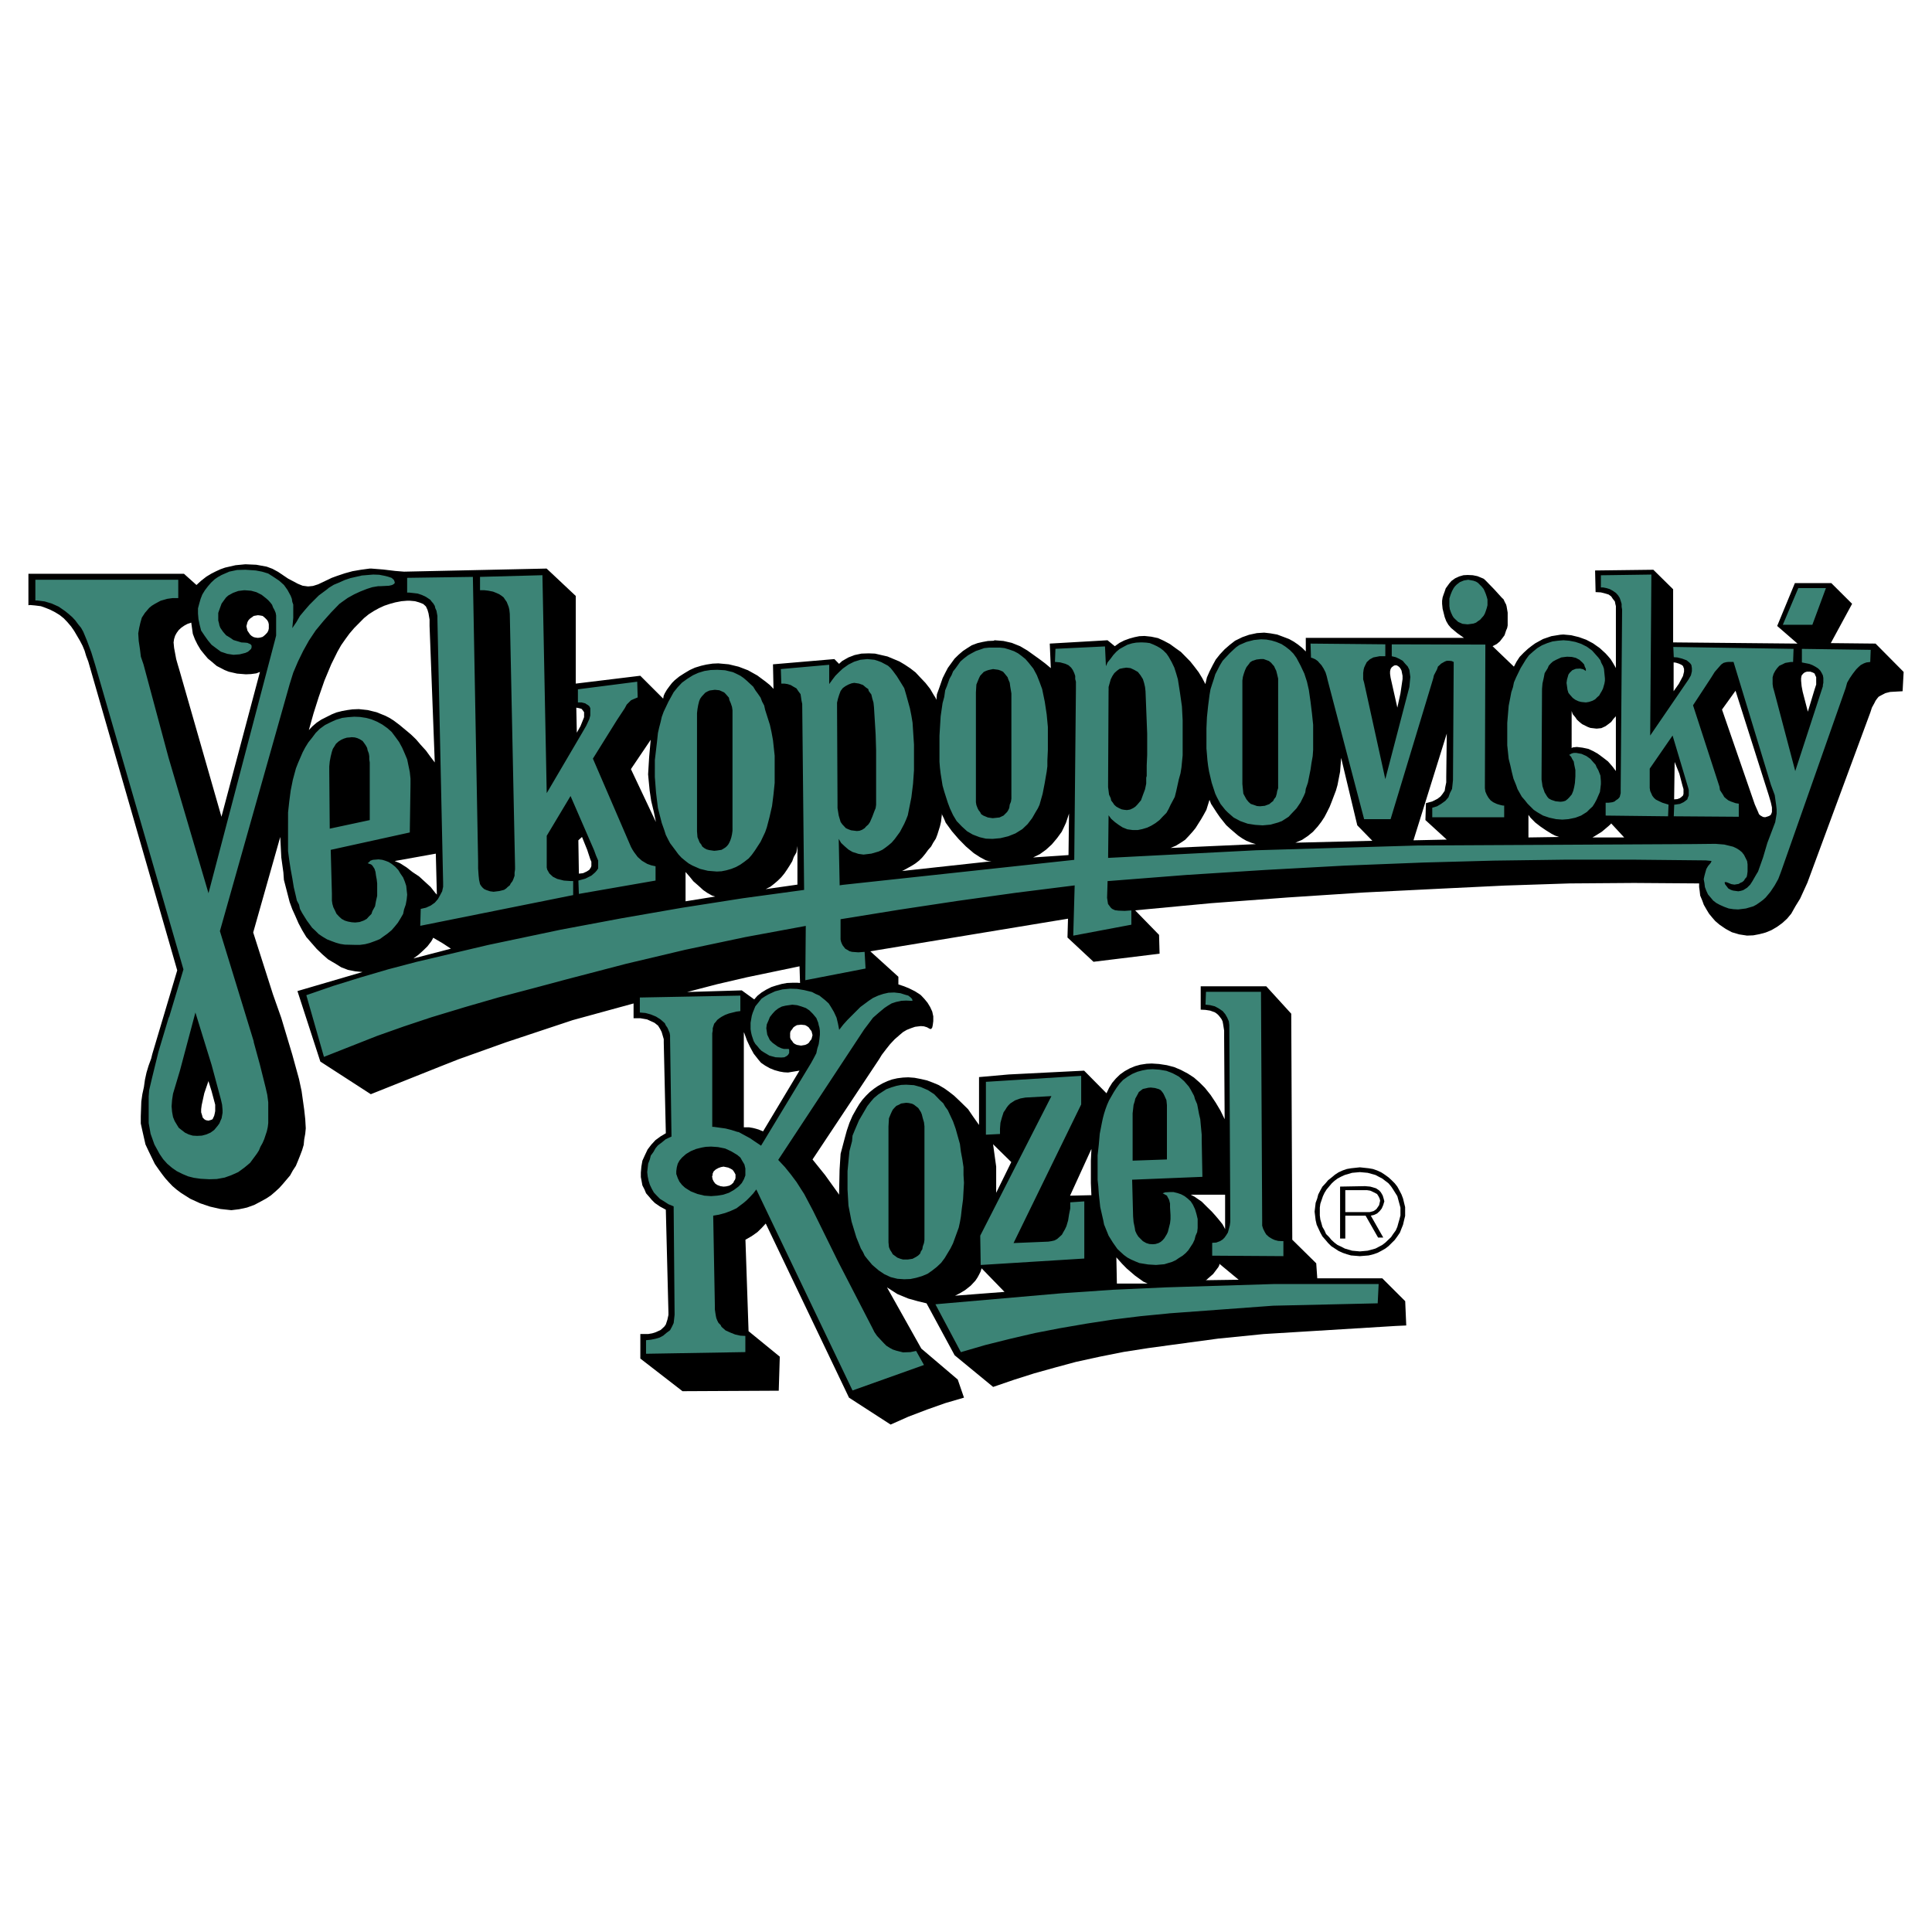 <?xml version="1.0" encoding="utf-8"?>
<!-- Generator: Adobe Illustrator 13.0.0, SVG Export Plug-In . SVG Version: 6.00 Build 14948)  -->
<!DOCTYPE svg PUBLIC "-//W3C//DTD SVG 1.0//EN" "http://www.w3.org/TR/2001/REC-SVG-20010904/DTD/svg10.dtd">
<svg version="1.0" id="Layer_1" xmlns="http://www.w3.org/2000/svg" xmlns:xlink="http://www.w3.org/1999/xlink" x="0px" y="0px"
	 width="192.756px" height="192.756px" viewBox="0 0 192.756 192.756" enable-background="new 0 0 192.756 192.756"
	 xml:space="preserve">
<g>
	<polygon fill-rule="evenodd" clip-rule="evenodd" fill="#FFFFFF" points="0,0 192.756,0 192.756,192.756 0,192.756 0,0 	"/>
	<path fill-rule="evenodd" clip-rule="evenodd" d="M99.232,63.878l0.883,0.071l0.83,0.19l0.832,0.333l0.727,0.428l1.193,0.855
		l0.572,0.428l0.57,0.475l-0.104-2.447l5.762-0.333l0.727,0.594l0.467-0.333l0.467-0.238l0.52-0.19l0.52-0.143l0.467-0.095
		l0.52-0.023l0.674,0.071l0.676,0.143l0.57,0.261l0.623,0.333l0.52,0.38l0.57,0.404l0.469,0.476l0.467,0.475l0.414,0.522
		l0.416,0.547l0.363,0.594l0.312,0.594l0.154-0.665l0.26-0.594l0.312-0.618l0.311-0.57l0.416-0.522l0.467-0.499l0.52-0.452
		l0.52-0.404l0.727-0.356l0.674-0.238l0.779-0.167l0.727-0.047l0.623,0.071l0.674,0.119l0.572,0.214l0.623,0.237l0.467,0.262
		l0.416,0.285l0.414,0.333l0.363,0.356V63.64h15.781l-0.674-0.476l-0.623-0.522l-0.26-0.309l-0.209-0.356l-0.154-0.404l-0.209-0.832
		l-0.051-0.499v-0.309l0.051-0.333l0.104-0.309l0.105-0.285l0.104-0.309l0.363-0.5l0.207-0.237l0.363-0.261l0.416-0.19l0.414-0.119
		l0.416-0.024l0.52,0.024l0.467,0.095l0.52,0.214l0.104,0.047l0.207,0.19l0.832,0.855l0.777,0.855l0.156,0.143l0.156,0.333
		l0.104,0.19l0.051,0.19l0.105,0.618v1.283l-0.053,0.262l-0.104,0.237l-0.156,0.476l-0.156,0.213l-0.311,0.404l-0.312,0.261
		l-0.414,0.214l2.129,2.043l0.26-0.499l0.311-0.476l0.416-0.428l0.414-0.38l0.363-0.285l0.363-0.262l0.779-0.428l0.83-0.285
		l0.883-0.143l0.311-0.023l0.779,0.071l0.779,0.19l0.727,0.261l0.674,0.356l0.676,0.476l0.57,0.522l0.26,0.285l0.26,0.309
		l0.209,0.333l0.207,0.356l0.104,0.19v-5.655v-0.261V60.48l-0.053-0.214l-0.051-0.261l-0.207-0.261l-0.156-0.238l-0.26-0.19
		l-0.312-0.095l-0.467-0.119l-0.467-0.024h-0.053l-0.051-2.162l5.812-0.071l1.975,1.948v5.299l12.406,0.119l-2.025-1.758
		l1.766-4.277h3.633l2.076,2.067l-2.127,3.921l4.465,0.047l2.803,2.828l-0.104,1.925l-1.246,0.071l-0.469,0.119l-0.414,0.214
		l-0.26,0.143l-0.156,0.189l-0.154,0.214l-0.105,0.213l-0.26,0.476l-0.154,0.475l-6.281,16.99l-0.727,1.592l-0.469,0.76
		l-0.414,0.737l-0.416,0.499l-0.467,0.428l-0.52,0.38l-0.57,0.333l-0.57,0.237l-0.623,0.167l-0.623,0.119l-0.623,0.024l-0.779-0.119
		l-0.727-0.214l-0.623-0.333l-0.311-0.214l-0.312-0.214l-0.416-0.356l-0.311-0.356l-0.312-0.38l-0.258-0.428l-0.26-0.452
		l-0.156-0.428l-0.207-0.499l-0.053-0.475l-0.053-0.38v-0.356l-6.488-0.047l-6.436,0.047l-6.49,0.214l-6.385,0.309l-7.631,0.38
		l-7.631,0.499l-7.631,0.57l-7.578,0.713l2.387,2.448l0.053,1.877l-6.594,0.808l-2.596-2.424l0.053-1.877l-19.726,3.255l2.803,2.542
		v0.761l0.571,0.189l0.519,0.214l0.571,0.285l0.52,0.333l0.104,0.095l0.312,0.333l0.312,0.38l0.26,0.428l0.208,0.452l0.052,0.237
		l0.052,0.237v0.476l-0.052,0.403l-0.052,0.238l-0.104,0.143h-0.104l-0.104-0.048l-0.208-0.118l-0.312-0.096l-0.312-0.023
		l-0.571,0.071l-0.415,0.143l-0.415,0.166l-0.364,0.214l-0.311,0.262l-0.52,0.451l-0.467,0.499l-0.416,0.523l-0.415,0.546
		l-0.26,0.428l-6.645,10.004l1.246,1.545l1.297,1.806l0.104,0.166l0.052-2.495l0.051-0.808l0.052-0.784l0.415-1.568l0.208-0.76
		l0.259-0.761l0.312-0.713l0.416-0.736l0.259-0.428l0.312-0.428l0.363-0.404l0.363-0.356l0.416-0.333l0.415-0.285l0.467-0.261
		l0.467-0.214l0.467-0.167l0.519-0.118l0.571-0.071l0.52-0.024l0.623,0.048l0.623,0.119l0.623,0.143l0.571,0.214l0.571,0.237
		l0.571,0.333l0.467,0.333l0.519,0.403l0.675,0.642l0.727,0.713l0.519,0.761l0.571,0.808v-4.776l2.958-0.262l7.527-0.38l2.232,2.258
		l0.26-0.547l0.311-0.499l0.363-0.428l0.416-0.404l0.467-0.332l0.52-0.285l0.52-0.214l0.518-0.143l0.623-0.095l0.52-0.024
		l0.727,0.048l0.779,0.119l0.727,0.189l0.674,0.285l0.676,0.356l0.623,0.404l0.57,0.499l0.52,0.522l0.57,0.713l0.52,0.784
		l0.467,0.784l0.416,0.855l-0.051-8.15v-0.689l-0.105-0.665l-0.051-0.262l-0.104-0.214l-0.156-0.214l-0.156-0.189l-0.156-0.143
		l-0.207-0.143l-0.467-0.167l-0.467-0.071l-0.469-0.023v-2.329h6.541l2.492,2.733l0.104,22.55l2.389,2.353l0.104,1.497h6.488
		l2.285,2.281l0.104,2.424l-1.039,0.048l-13.186,0.808l-4.516,0.451l-4.568,0.618l-2.439,0.333l-2.439,0.38l-2.389,0.476
		l-2.387,0.522l-2.025,0.547l-2.129,0.594l-2.023,0.642l-2.076,0.713l-3.842-3.16l-2.803-5.181l-0.883-0.214l-0.934-0.261
		l-0.52-0.215l-0.571-0.237l-0.519-0.333l-0.519-0.332l3.426,6.107l3.634,3.089l0.623,1.806l-1.869,0.546l-1.817,0.643l-1.869,0.713
		l-1.765,0.784l-4.153-2.686l-8.306-17.37l-0.416,0.451l-0.415,0.404l-0.571,0.403l-0.623,0.356l0.311,9.125l3.115,2.543
		l-0.104,3.397l-9.604,0.048l-4.205-3.256v-2.447h0.779l0.415-0.071l0.364-0.119l0.467-0.214l0.363-0.332l0.155-0.214l0.156-0.476
		l0.052-0.237l0.052-0.237v-0.262l-0.26-10.241l-0.571-0.31l-0.519-0.356l-0.312-0.309l-0.259-0.309l-0.312-0.357l-0.156-0.38
		l-0.208-0.404l-0.155-0.831v-0.452l0.052-0.594l0.104-0.594l0.26-0.57l0.26-0.547l0.363-0.476l0.416-0.451l0.519-0.38l0.519-0.309
		l-0.207-9.03v-0.356l-0.104-0.356l-0.104-0.356l-0.156-0.309l-0.208-0.333l-0.363-0.285l-0.364-0.166l-0.363-0.166l-0.675-0.119
		h-0.675v-1.474l-6.074,1.664l-6.645,2.21l-4.724,1.687l-1.869,0.737l-6.904,2.756l-5.035-3.256l-2.284-7.033l6.489-1.901
		l-0.727-0.071l-0.727-0.143l-0.675-0.262l-0.571-0.356l-0.727-0.428l-0.571-0.5l-0.571-0.546l-0.519-0.594l-0.519-0.594
		l-0.415-0.689l-0.364-0.689l-0.311-0.713l-0.312-0.689l-0.26-0.713l-0.571-2.21l-0.052-0.737l-0.208-1.497l-0.052-1.022
		l-0.052-1.022l-2.699,9.529l1.973,6.178l0.831,2.354l0.727,2.424l0.364,1.211l0.674,2.448l0.26,1.212l0.26,1.854l0.104,0.95
		l0.052,0.903l-0.052,0.546l-0.104,0.57l-0.052,0.547l-0.156,0.522l-0.208,0.547l-0.208,0.522l-0.208,0.499l-0.312,0.476
		l-0.26,0.475l-0.363,0.428l-0.363,0.429l-0.363,0.403l-0.416,0.38l-0.415,0.357l-0.467,0.309l-0.519,0.285l-0.675,0.356
		l-0.727,0.261l-0.779,0.167l-0.779,0.095l-1.09-0.119l-1.038-0.237l-0.986-0.333l-0.986-0.451l-0.935-0.594l-0.415-0.31
		l-0.416-0.355l-0.363-0.381l-0.363-0.404l-0.311-0.403l-0.312-0.428l-0.416-0.595l-0.312-0.642l-0.312-0.641l-0.312-0.666
		l-0.156-0.688l-0.156-0.689l-0.156-0.713v-0.713l0.052-1.474l0.104-0.736l0.156-0.713l0.104-0.736l0.156-0.713l0.208-0.689
		l0.26-0.713l0.104-0.428l2.492-8.364l-8.876-30.82l-0.208-0.546l-0.156-0.523l-0.207-0.499l-0.26-0.499l-0.571-0.974L7.092,62.5
		l-0.364-0.428l-0.363-0.38L5.95,61.359l-0.467-0.285l-0.467-0.238l-0.467-0.19L4.081,60.48L3.51,60.408l-0.519-0.047l-0.156,0.024
		v-3.137h15.521l1.246,1.117l0.467-0.428l0.519-0.404l0.467-0.285l0.467-0.238l0.467-0.214l0.467-0.166l1.039-0.238l0.986-0.095
		l1.09,0.048l1.038,0.19l0.571,0.214l0.571,0.309l0.986,0.666l0.986,0.522l0.467,0.19l0.519,0.071h0.052l0.467-0.047l0.519-0.166
		l1.35-0.642l0.519-0.19l0.779-0.262l0.779-0.213l0.831-0.143l0.882-0.119h0.156l1.194,0.095l1.194,0.143l0.882,0.071l14.224-0.309
		l2.907,2.733v8.745l6.437-0.784l2.284,2.281l0.052-0.285l0.104-0.237l0.208-0.356l0.26-0.356l0.26-0.333l0.259-0.261l0.467-0.38
		l0.52-0.333l0.519-0.309l0.519-0.238l0.623-0.19l0.519-0.119l0.623-0.095l0.571-0.024l1.039,0.095l0.986,0.237l0.935,0.357
		l0.467,0.261l0.467,0.261l0.831,0.618l0.415,0.333l0.363,0.38l-0.052-2.447l6.125-0.523l0.467,0.475l0.312-0.285l0.623-0.356
		l0.623-0.238l0.675-0.143l0.727-0.024l0.623,0.024l0.623,0.143l0.623,0.143l0.571,0.238l0.623,0.261l0.52,0.309l0.571,0.38
		l0.519,0.404l0.467,0.5l0.519,0.546l0.467,0.594l0.363,0.618l0.156,0.237l0.104,0.238l0.052-0.547l0.208-0.57l0.363-1.046
		l0.26-0.522l0.26-0.499l0.674-0.927l0.416-0.404l0.415-0.356l0.467-0.309l0.416-0.261l0.571-0.214l0.519-0.119l0.52-0.095
		l0.57-0.024L99.232,63.878L99.232,63.878z M179.852,69.01l0.518,1.996l0.676-2.233l0.156-0.476v-0.736l-0.105-0.214l-0.051-0.143
		l-0.156-0.095l-0.26-0.095h-0.156h-0.207l-0.207,0.071l-0.156,0.119l-0.156,0.19l-0.051,0.261v0.262l0.051,0.546L179.852,69.01
		L179.852,69.01z M175.074,80.25l0.363,0.832l0.053,0.143l0.156,0.143l0.26,0.143l0.207,0.024l0.311-0.095l0.156-0.072l0.104-0.095
		l0.053-0.119l0.051-0.143v-0.452l-0.104-0.476l-0.207-0.712l-3.322-10.456l-1.35,1.877L175.074,80.25L175.074,80.25z
		 M166.977,68.963l0.52-0.736l0.416-0.784l0.051-0.214l0.053-0.213v-0.285l-0.053-0.143l-0.051-0.143l-0.156-0.119l-0.26-0.119
		l-0.312-0.095l-0.207-0.024V68.963L166.977,68.963z M167.029,79.751l0.311-0.023l0.26-0.095l0.156-0.119l0.156-0.143l0.051-0.167
		v-0.475l-0.104-0.356l-0.312-1.188l-0.467-1.164L167.029,79.751L167.029,79.751z M162.045,83.553l-1.297-1.401l-0.053,0.071
		l-0.207,0.19l-0.676,0.57l-0.727,0.451l-0.207,0.119H162.045L162.045,83.553z M156.803,74.642l0.104-0.071l0.416-0.047l0.57,0.071
		l0.57,0.119l0.467,0.214l0.469,0.262l0.518,0.38l0.52,0.404l0.416,0.476l0.363,0.475v-5.465l-0.26,0.285l-0.207,0.285l-0.312,0.238
		l-0.26,0.19l-0.414,0.19l-0.469,0.048l-0.621-0.072l-0.26-0.095l-0.572-0.285l-0.26-0.214l-0.258-0.238l-0.156-0.237l-0.26-0.309
		l-0.104-0.309V74.642L156.803,74.642z M152.494,83.553l3.062-0.047l-0.416-0.142l-0.363-0.19l-0.57-0.356l-0.52-0.356l-0.52-0.404
		l-0.467-0.475l-0.207-0.285V83.553L152.494,83.553z M141.021,83.838l3.322-0.071l-2.129-1.949l0.053-1.687l0.623-0.167l0.52-0.261
		l0.311-0.238l0.207-0.261l0.209-0.309l0.051-0.333l0.104-0.499v-0.523l0.053-4.349L141.021,83.838L141.021,83.838z M139.932,67.418
		l-0.104-0.523l-0.105-0.19l-0.104-0.143l-0.154-0.119l-0.156-0.072l-0.207,0.024l-0.105,0.071l-0.154,0.119l-0.104,0.166
		l-0.053,0.238v0.237l0.053,0.38l0.674,2.994l0.311-1.426l0.209-1.426V67.418L139.932,67.418z M129.238,84.076l7.682-0.19
		l-1.504-1.544l-1.609-6.725l-0.053,0.689l-0.053,0.689l-0.258,1.331l-0.156,0.547l-0.209,0.546l-0.207,0.546l-0.207,0.523
		l-0.26,0.523l-0.26,0.499l-0.311,0.476l-0.363,0.475l-0.469,0.523l-0.52,0.427l-0.57,0.381L129.238,84.076L129.238,84.076z
		 M125.293,84.219l-0.469-0.143l-0.467-0.19l-0.414-0.237l-0.416-0.285l-0.779-0.666l-0.414-0.38l-0.623-0.784l-0.312-0.452
		l-0.57-0.879l-0.156-0.404l-0.156,0.499l-0.154,0.499l-0.26,0.476l-0.26,0.452l-0.57,0.903l-0.312,0.38l-0.363,0.404l-0.363,0.381
		l-0.467,0.309l-0.467,0.285l-0.52,0.214L125.293,84.219L125.293,84.219z M123.58,127.68l-1.922-1.592v0.119l-0.104,0.214
		l-0.52,0.688l-0.52,0.452l-0.154,0.143l-0.104,0.023L123.58,127.68L123.58,127.68z M118.803,119.196l0.363,0.19l0.729,0.499
		l0.57,0.57l0.416,0.404l0.363,0.403l0.363,0.428l0.363,0.452l0.207,0.38l0.053,0.119v-3.446H118.803L118.803,119.196z
		 M111.432,128.06h3.062l-0.414-0.189l-0.83-0.594l-0.832-0.713l-0.467-0.476l-0.467-0.522l-0.104-0.119L111.432,128.06
		L111.432,128.06z M108.889,119.244l-0.053-1.212v-2.233l0.053-1.046v-0.119l-2.129,4.658L108.889,119.244L108.889,119.244z
		 M103.074,85.549l3.531-0.238l0.051-4.135l-0.156,0.475l-0.154,0.452l-0.209,0.452l-0.207,0.428l-0.467,0.642l-0.52,0.618
		l-0.57,0.523l-0.623,0.451L103.074,85.549L103.074,85.549z M99.389,116.393v2.614l1.506-3.065l-1.816-1.782L99.389,116.393
		L99.389,116.393z M100.219,128.892l-2.284-2.353l-0.104,0.333l-0.155,0.309l-0.156,0.285l-0.208,0.31l-0.467,0.499l-0.571,0.451
		l-0.52,0.309l-0.467,0.238L100.219,128.892L100.219,128.892z M93.99,81.105l-0.104,0.879l-0.104,0.451l-0.26,0.832l-0.155,0.404
		l-0.26,0.404l-0.208,0.38l-0.312,0.356l-0.259,0.356l-0.312,0.38l-0.312,0.309l-0.363,0.285l-0.416,0.262l-0.778,0.428
		l-0.156,0.071l8.929-0.974l-0.311-0.024l-0.26-0.071l-0.572-0.309l-0.623-0.404l-0.779-0.665l-0.727-0.737l-0.675-0.784
		l-0.623-0.856l-0.156-0.38l-0.208-0.428V81.105L93.99,81.105z M79.922,104.321l0.416-0.071l0.208-0.095l0.156-0.119l0.104-0.166
		l0.156-0.19l0.104-0.404l-0.052-0.213l-0.052-0.19l-0.156-0.19l-0.104-0.166l-0.156-0.119l-0.208-0.119l-0.416-0.047l-0.415,0.047
		l-0.208,0.119l-0.156,0.119l-0.104,0.166l-0.156,0.19l-0.052,0.19v0.428l0.052,0.189l0.156,0.19l0.104,0.166l0.156,0.119
		l0.208,0.095L79.922,104.321L79.922,104.321z M74.004,98.809l1.246,0.903l0.312-0.357l0.415-0.332l0.467-0.285l0.519-0.262
		l0.52-0.166l0.519-0.143l0.52-0.095l0.571-0.024h0.467l0.26,0.024l-0.052-1.664l-5.243,1.093l-2.958,0.688l-3.011,0.784
		L74.004,98.809L74.004,98.809z M74.212,102.99v9.481h0.519l0.415,0.071l0.519,0.143l0.467,0.19l3.634-6.06l-1.142,0.19
		l-0.415-0.024l-0.416-0.071l-0.519-0.143l-0.467-0.189l-0.467-0.262l-0.415-0.285l-0.26-0.309l-0.467-0.594l-0.364-0.666
		l-0.312-0.665l-0.259-0.713L74.212,102.99L74.212,102.99z M76.393,88.709l3.167-0.451v-3.85l-0.052,0.333l-0.052,0.309
		l-0.259,0.451l-0.156,0.428l-0.26,0.428l-0.259,0.404l-0.26,0.38l-0.312,0.38l-0.363,0.356l-0.363,0.309l-0.364,0.285
		L76.393,88.709L76.393,88.709z M72.188,118.389l0.259-0.023l0.312-0.071l0.208-0.119l0.208-0.19l0.052-0.143l0.104-0.143
		l0.051-0.166v-0.356l-0.104-0.19l-0.104-0.166l-0.104-0.119l-0.208-0.118l-0.208-0.095l-0.467-0.096l-0.26,0.048l-0.26,0.095
		l-0.259,0.143l-0.208,0.19l-0.104,0.237v0.143l-0.052,0.119l0.052,0.285l0.104,0.214l0.156,0.214l0.208,0.143l0.312,0.119
		L72.188,118.389L72.188,118.389z M68.398,86.999v2.923l2.959-0.475l-0.311-0.095l-0.467-0.261l-0.416-0.285l-0.467-0.428
		l-0.519-0.452l-0.363-0.452L68.398,86.999L68.398,86.999z M64.661,77.256l0.104-1.711l0.155-1.734l-1.973,2.923l2.492,5.275
		l-0.208-1.022l-0.259-1.069l-0.156-1.045l-0.104-1.069L64.661,77.256L64.661,77.256z M57.756,87.165l0.415-0.047l0.364-0.167
		l0.259-0.167l0.156-0.237l0.051-0.143v-0.428l-0.104-0.238l-0.312-0.95l-0.259-0.642l-0.26-0.642l-0.363,0.333L57.756,87.165
		L57.756,87.165z M57.549,73.098l0.363-0.642l0.259-0.642l0.104-0.261v-0.499L58.12,70.84l-0.104-0.119l-0.26-0.071l-0.259-0.047
		L57.549,73.098L57.549,73.098z M44.986,94.65l-0.831-0.546l-0.935-0.546l-0.104,0.214l-0.104,0.167l-0.364,0.475l-0.415,0.404
		l-0.468,0.428l-0.519,0.38L44.986,94.65L44.986,94.65z M43.481,85.169l-4.101,0.736l0.52,0.214l0.675,0.428l0.571,0.451
		l0.675,0.452l1.142,1.045l0.467,0.594l0.156,0.166L43.481,85.169L43.481,85.169z M33.047,66.278l-0.675,1.616l-0.571,1.64
		l-0.52,1.64l-0.467,1.664l0.363-0.38l0.415-0.356l0.467-0.309l0.519-0.261l0.52-0.261l0.467-0.19l0.571-0.143l0.52-0.095
		l0.519-0.071l0.623-0.024l0.882,0.095l0.882,0.214l0.883,0.356l0.415,0.213l0.416,0.262l0.571,0.428l0.571,0.475l0.571,0.476
		l0.519,0.499l0.467,0.547l0.519,0.57l0.415,0.57l0.467,0.618l-0.519-13.616v-0.642l-0.104-0.618l-0.104-0.357l-0.156-0.333
		l-0.259-0.238L41.82,60.1l-0.415-0.119l-0.52-0.047h-0.259l-0.571,0.047L39.432,60.1l-0.52,0.143l-0.571,0.19l-0.519,0.238
		l-0.519,0.285l-0.519,0.333l-0.467,0.38l-0.986,0.998l-0.467,0.546l-0.416,0.57l-0.415,0.594l-0.363,0.642L33.047,66.278
		L33.047,66.278z M25.728,63.64l0.208-0.024l0.26-0.071l0.156-0.119l0.155-0.143l0.156-0.167l0.104-0.19l0.052-0.214v-0.428
		l-0.052-0.214l-0.104-0.19l-0.156-0.167l-0.155-0.143l-0.156-0.119l-0.26-0.048l-0.208-0.023l-0.416,0.071l-0.155,0.119
		l-0.208,0.143l-0.156,0.167l-0.104,0.19l-0.104,0.404l0.052,0.238l0.052,0.214l0.26,0.38l0.155,0.143l0.208,0.119l0.208,0.047
		L25.728,63.64L25.728,63.64z M17.318,64.092l0.052,0.546l0.208,1.117l0.155,0.547l0.156,0.522l4.205,14.662l3.841-14.448
		l-0.363,0.143l-0.519,0.071l-0.519,0.024l-0.883-0.071l-0.831-0.19l-0.415-0.167l-0.363-0.19l-0.416-0.213l-0.312-0.262
		l-0.104-0.095l-0.467-0.38l-0.363-0.428l-0.364-0.452l-0.312-0.522l-0.259-0.523l-0.208-0.546l-0.156-1.117l-0.363,0.119
		l-0.312,0.166l-0.312,0.214l-0.259,0.238l-0.208,0.285l-0.156,0.285l-0.104,0.333L17.318,64.092L17.318,64.092z M20.069,110.666
		v0.309l0.104,0.333l0.051,0.19l0.156,0.166l0.155,0.095l0.26,0.048l0.26-0.071l0.156-0.071l0.052-0.119l0.104-0.214l0.052-0.214
		l0.052-0.261v-0.642l-0.363-1.354l-0.312-0.998l-0.415,1.212l-0.26,1.188L20.069,110.666L20.069,110.666z"/>
	<path fill-rule="evenodd" clip-rule="evenodd" d="M136.193,118.342l0.52,0.047l0.57,0.167l0.312,0.213l0.156,0.167l0.104,0.166
		l0.104,0.19l0.104,0.356l0.053,0.214l-0.053,0.166l-0.053,0.19l-0.154,0.356l-0.209,0.262l-0.258,0.237l-0.312,0.143l-0.311,0.071
		l1.244,2.186h-0.518l-1.246-2.186h-2.025v2.281h-0.52v-5.181L136.193,118.342L136.193,118.342z M136.4,118.745h-2.18v2.187h2.439
		l0.363-0.095l0.156-0.096l0.156-0.119l0.26-0.38l0.104-0.451l-0.053-0.214l-0.104-0.214l-0.154-0.238l-0.365-0.189l-0.311-0.143
		L136.4,118.745L136.4,118.745z"/>
	<path fill-rule="evenodd" clip-rule="evenodd" d="M131.158,120.884l0.104-0.879l0.156-0.428l0.104-0.404l0.207-0.404l0.209-0.38
		l0.311-0.332l0.26-0.31l0.363-0.285l0.312-0.261l0.363-0.238l0.414-0.189l0.416-0.143l0.416-0.072l0.881-0.095l0.883,0.095
		l0.416,0.072l0.416,0.143l0.414,0.189l0.363,0.238l0.363,0.261l0.312,0.285l0.311,0.31l0.26,0.332l0.207,0.38l0.209,0.404
		l0.154,0.404l0.104,0.428l0.105,0.428v0.879l-0.105,0.428l-0.104,0.451l-0.154,0.381l-0.156,0.403l-0.26,0.381l-0.26,0.356
		l-0.311,0.309l-0.312,0.309l-0.311,0.238l-0.416,0.237l-0.363,0.19l-0.416,0.143l-0.467,0.118l-0.883,0.071l-0.881-0.071
		l-0.416-0.118l-0.416-0.143l-0.414-0.19l-0.363-0.237l-0.363-0.238l-0.312-0.309l-0.26-0.309l-0.311-0.356l-0.209-0.381
		l-0.363-0.784l-0.104-0.451l-0.051-0.428L131.158,120.884L131.158,120.884z M135.674,124.853l0.779-0.071l0.779-0.214l0.363-0.19
		l0.311-0.166l0.312-0.238l0.57-0.546l0.207-0.31l0.26-0.356l0.156-0.356l0.104-0.38l0.104-0.356l0.104-0.404v-0.784l-0.207-0.76
		l-0.104-0.381l-0.416-0.665l-0.207-0.309l-0.26-0.309l-0.311-0.238l-0.312-0.237l-0.363-0.19l-0.311-0.166l-0.779-0.214
		l-0.779-0.071l-0.777,0.071l-0.727,0.214l-0.363,0.166l-0.363,0.19l-0.312,0.237l-0.26,0.238l-0.26,0.309l-0.26,0.309l-0.207,0.333
		l-0.156,0.332l-0.26,0.761l-0.051,0.38v0.784l0.051,0.404l0.105,0.356l0.104,0.38l0.207,0.356l0.156,0.356l0.311,0.31l0.209,0.261
		l0.311,0.285l0.312,0.238l0.363,0.166l0.363,0.19l0.727,0.214L135.674,124.853L135.674,124.853z"/>
	<path fill-rule="evenodd" clip-rule="evenodd" fill="#3C8476" d="M177.873,62.333l1.545-3.659h2.756l-1.354,3.659H177.873
		L177.873,62.333z M83.773,88.329l0.309-0.047l23.097-2.495l0.166-17.062v-0.712l-0.07-0.262v-0.309l-0.096-0.285l-0.143-0.309
		l-0.166-0.238l-0.262-0.238l-0.309-0.143l-0.523-0.143l-0.523-0.047l0.049-1.307l4.943-0.238l0.094,1.972l0.166-0.38l0.309-0.38
		l0.262-0.356l0.309-0.333l0.311-0.262l0.428-0.237l0.355-0.19l0.475-0.143l0.404-0.071l0.477-0.023h0.094l0.428,0.023l0.357,0.048
		l0.355,0.143l0.357,0.166l0.332,0.19l0.309,0.237l0.309,0.309l0.215,0.309l0.309,0.546l0.262,0.546l0.189,0.594l0.166,0.57
		l0.215,1.378l0.189,1.331l0.072,1.378v1.354v1.521v0.618l-0.119,1.212l-0.096,0.594l-0.166,0.594l-0.262,1.188l-0.143,0.57
		l-0.213,0.404l-0.215,0.404l-0.189,0.404l-0.215,0.38l-0.379,0.38l-0.309,0.333l-0.404,0.309l-0.428,0.261l-0.404,0.19
		l-0.475,0.143l-0.453,0.095h-0.521l-0.523-0.071l-0.475-0.19l-0.404-0.261l-0.357-0.262l-0.379-0.333l-0.262-0.356l-0.047,4.253
		l14.756-0.761l16.135-0.475l27.518-0.143l2.186-0.024l0.879,0.071l0.879,0.214l0.309,0.143l0.311,0.19l0.26,0.214L174,85.288
		l0.143,0.285l0.166,0.333l0.047,0.333v0.713l-0.047,0.356l-0.047,0.19l-0.168,0.19L174,87.854l-0.166,0.143l-0.215,0.095
		l-0.143,0.095l-0.428,0.072l-0.309-0.048l-0.404-0.167l-0.166-0.047l-0.096,0.024v0.071l0.049,0.143l0.166,0.214l0.143,0.19
		l0.262,0.143l0.213,0.071l0.523,0.071l0.262-0.047l0.236-0.071l0.381-0.238l0.309-0.309l0.215-0.333l0.355-0.618l0.215-0.356
		l0.498-1.402l0.428-1.45l0.785-2.067l0.143-0.855v-0.428l-0.049-0.428l-0.143-0.998l-0.379-1.021l-3.73-12.262h-0.523l-0.215,0.024
		l-0.26,0.071l-0.238,0.167l-0.166,0.19l-0.477,0.546l-0.355,0.57l-1.807,2.757l2.639,8.126l0.047,0.333l0.309,0.476l0.119,0.214
		l0.189,0.166l0.215,0.167l0.262,0.119l0.475,0.167l0.309,0.047v1.307l-6.486-0.047l0.047-1.165h0.096l0.475-0.071l0.357-0.167
		l0.166-0.119l0.213-0.167l0.049-0.166l0.094-0.214v-0.547l-0.047-0.19l-1.568-5.251l-2.281,3.303v1.925l0.047,0.309l0.119,0.261
		l0.096,0.214l0.166,0.214l0.189,0.167l0.334,0.166l0.309,0.143l0.617,0.19l-0.047,1.165l-6.227-0.072v-1.283h0.309l0.357-0.047
		l0.213-0.071l0.143-0.119l0.215-0.143l0.166-0.19l0.047-0.19l0.049-0.19v-0.38l0.143-17.94l-0.049-0.285v-0.285l-0.094-0.309
		l-0.096-0.285l-0.166-0.261l-0.215-0.238l-0.309-0.214l-0.309-0.167l-0.309-0.095l-0.357-0.071h-0.213v-1.212l5.037-0.071
		l-0.119,16.063l3.803-5.561l0.047-0.071l0.215-0.38l0.096-0.404v-0.309l-0.049-0.309l-0.094-0.143l-0.119-0.119l-0.262-0.213
		l-0.451-0.167l-0.477-0.119l-0.355-0.024l-0.049-1.021l12,0.19l-0.047,1.307h-0.213l-0.57,0.095l-0.285,0.143l-0.309,0.143
		l-0.215,0.237l-0.189,0.262l-0.166,0.309l-0.096,0.333v0.689l0.047,0.333l0.096,0.333l2.115,8.008l2.756-8.459v-0.119l0.047-0.238
		v-0.475l-0.047-0.262l-0.119-0.237l-0.143-0.238l-0.213-0.214l-0.262-0.167l-0.309-0.166l-0.311-0.119l-0.736-0.143v-1.354
		l6.867,0.095l-0.047,1.212l-0.381,0.047l-0.26,0.095l-0.311,0.167l-0.213,0.19l-0.238,0.238l-0.332,0.428l-0.309,0.451
		l-0.262,0.452l-0.143,0.523l-6.463,18.368l-0.262,0.689l-0.357,0.641l-0.428,0.642l-0.475,0.57l-0.262,0.238l-0.355,0.262
		l-0.309,0.213l-0.311,0.167l-0.736,0.214l-0.76,0.095l-0.475-0.024l-0.477-0.071l-0.451-0.166l-0.428-0.19l-0.355-0.19
		l-0.311-0.238l-0.26-0.309l-0.262-0.309l-0.166-0.356l-0.143-0.38l-0.049-0.404l-0.07-0.38l0.07-0.333l0.096-0.356l0.096-0.333
		l0.166-0.285l0.262-0.309l0.094-0.19l-0.094-0.023l-0.477-0.047l-7.057-0.072h-7.059l-7.057,0.095l-7.01,0.19l-7.889,0.309
		l-7.842,0.428l-7.889,0.5l-7.891,0.617v0.19l-0.047,1.473l0.047,0.309l0.049,0.309l0.213,0.285l0.096,0.119l0.119,0.095l0.26,0.119
		l0.357,0.047l0.617,0.024l0.666-0.048v1.426l-5.799,1.093l0.143-5.014l-5.869,0.737l-5.798,0.808l-5.822,0.879l-5.869,0.95v2.02
		l0.047,0.214l0.072,0.19l0.095,0.19l0.261,0.333l0.261,0.143l0.143,0.095l0.261,0.071l0.642,0.048l0.618-0.048l0.095,1.664
		l-6.012,1.165l0.047-5.418l-6.036,1.117l-5.964,1.259l-5.917,1.402l-5.917,1.544l-3.374,0.903l-3.422,0.902l-3.374,0.975
		l-3.375,1.022l-2.709,0.902l-2.685,0.951l-2.59,1.021l-2.709,1.069l-1.758-6.154l2.685-0.927l2.756-0.855l2.757-0.808l2.804-0.737
		l7.153-1.687l7.224-1.521l6.083-1.141l6.012-1.045l6.083-0.951l6.107-0.832l-0.19-18.558l-0.071-0.333l-0.047-0.333l-0.048-0.309
		l-0.214-0.285l-0.19-0.285l-0.333-0.19l-0.238-0.143L78.57,68.25l-0.309-0.047h-0.309l-0.047-1.45l4.824-0.428v1.925l0.309-0.428
		l0.309-0.404l0.38-0.38l0.356-0.333l0.57-0.404l0.57-0.285l0.618-0.19l0.689-0.071l0.713,0.071l0.309,0.095l0.38,0.143l0.309,0.166
		l0.357,0.19l0.261,0.237l0.214,0.262l0.404,0.546l0.356,0.57l0.38,0.618l0.19,0.641l0.38,1.378l0.143,0.713l0.119,0.713
		l0.048,0.737l0.095,1.449v2.566l-0.095,1.354l-0.167,1.354l-0.356,1.782l-0.167,0.428l-0.19,0.428l-0.428,0.808l-0.261,0.357
		l-0.262,0.356l-0.309,0.357l-0.309,0.261l-0.309,0.237l-0.309,0.214l-0.357,0.166l-0.736,0.214l-0.784,0.095l-0.499-0.071
		l-0.594-0.19l-0.404-0.237l-0.356-0.309l-0.38-0.356l-0.237-0.404L83.773,88.329L83.773,88.329z M110.602,68.916l-0.047,9.243
		v0.381l0.047,0.356l0.047,0.38l0.166,0.356l0.049,0.238l0.166,0.213l0.143,0.214l0.213,0.19l0.262,0.143l0.262,0.119l0.262,0.047
		l0.262,0.024l0.309-0.048l0.309-0.142l0.215-0.143l0.189-0.19l0.381-0.452l0.189-0.523l0.213-0.57l0.119-0.57v-0.594l0.049-0.166
		v-1.045l0.047-1.069v-2.115l-0.166-4.229l-0.049-0.428l-0.094-0.404l-0.119-0.38l-0.238-0.38l-0.262-0.333l-0.379-0.214
		l-0.357-0.167l-0.404-0.047l-0.332,0.047l-0.355,0.072l-0.262,0.19l-0.262,0.238l-0.189,0.285l-0.168,0.333l-0.213,0.76V68.916
		L110.602,68.916z M83.512,70.484l0.048,9.766v0.38l0.119,0.736l0.19,0.642l0.167,0.237l0.356,0.38l0.261,0.119l0.261,0.095
		l0.57,0.071l0.262-0.024l0.261-0.095l0.261-0.167l0.143-0.167l0.214-0.19l0.167-0.238l0.238-0.546l0.213-0.57l0.119-0.285
		l0.047-0.333v-5.466l-0.047-1.568l-0.166-2.709l-0.048-0.452l-0.119-0.404l-0.095-0.404l-0.262-0.356l-0.047-0.19l-0.214-0.143
		l-0.309-0.261l-0.404-0.143l-0.475-0.071l-0.261,0.047l-0.309,0.119l-0.309,0.167l-0.261,0.19l-0.214,0.285l-0.143,0.38
		l-0.119,0.38l-0.095,0.404V70.484L83.512,70.484z M158.221,66.943v-0.213l-0.117-0.238l-0.049-0.19l-0.166-0.19l-0.309-0.285
		l-0.357-0.19l-0.402-0.095l-0.477-0.023l-0.57,0.071l-0.262,0.119l-0.26,0.119l-0.311,0.167l-0.213,0.19l-0.213,0.238l-0.096,0.237
		l-0.309,0.5l-0.096,0.499l-0.119,0.523l-0.047,0.546l-0.047,8.673v0.38l0.047,0.309l0.047,0.356l0.215,0.618l0.262,0.428
		l0.143,0.167l0.26,0.143l0.428,0.142l0.477,0.048l0.236-0.024l0.262-0.071l0.215-0.166l0.166-0.167l0.262-0.309l0.143-0.356
		l0.094-0.38l0.072-0.404l0.047-0.666v-0.618l-0.119-0.57l-0.047-0.285l-0.143-0.237l-0.119-0.238l-0.189-0.19l0.262-0.143
		l0.189-0.048h0.262l0.521,0.095l0.477,0.214l0.404,0.285l0.309,0.356l0.213,0.238l0.096,0.237l0.166,0.285l0.215,0.547l0.047,0.57
		v0.285l-0.047,0.404l-0.049,0.38l-0.332,0.761l-0.191,0.356l-0.213,0.333l-0.309,0.285l-0.262,0.262l-0.57,0.356l-0.57,0.214
		l-0.689,0.143l-0.617,0.047l-0.617-0.047l-0.666-0.143l-0.641-0.214l-0.57-0.333l-0.357-0.238l-0.309-0.309l-0.309-0.309
		l-0.262-0.333l-0.309-0.356l-0.215-0.38l-0.213-0.38l-0.143-0.404l-0.262-0.642l-0.166-0.665l-0.143-0.642l-0.168-0.666
		l-0.143-1.354v-2.233l0.143-1.711l0.168-0.855l0.094-0.499l0.166-0.499l0.096-0.476l0.215-0.499l0.451-0.927l0.262-0.428
		l0.26-0.428l0.311-0.427l0.428-0.38l0.404-0.333l0.475-0.285l0.523-0.214l0.521-0.167l0.523-0.071l0.57-0.047l0.57,0.047
		l0.617,0.119l0.57,0.19l0.57,0.285l0.523,0.38l0.404,0.452l0.213,0.238l0.215,0.285l0.094,0.261l0.166,0.309l0.096,0.285
		l0.096,0.95v0.238l-0.049,0.285l-0.143,0.499l-0.117,0.238l-0.143,0.237l-0.119,0.214l-0.191,0.167l-0.213,0.214l-0.262,0.143
		l-0.355,0.119l-0.311,0.048l-0.475-0.048l-0.262-0.071l-0.309-0.143l-0.262-0.19l-0.213-0.238l-0.215-0.262l-0.094-0.309
		l-0.096-0.689l0.047-0.333l0.143-0.499l0.119-0.167l0.143-0.143l0.119-0.119l0.355-0.143l0.428-0.024l0.311,0.071L158.221,66.943
		L158.221,66.943z M146.482,62.286h-0.119l-0.451-0.047l-0.428-0.19l-0.309-0.285l-0.143-0.143l-0.119-0.19l-0.143-0.309
		l-0.119-0.333l-0.047-0.333v-0.737l0.119-0.38l0.143-0.356l0.166-0.309l0.143-0.19l0.166-0.166l0.309-0.238l0.404-0.167
		l0.428-0.071l0.523,0.095l0.262,0.095l0.189,0.119l0.381,0.38l0.189,0.237l0.119,0.262l0.096,0.238l0.094,0.285l0.072,0.261v0.57
		l-0.072,0.285l-0.094,0.285l-0.096,0.261l-0.119,0.214l-0.189,0.214l-0.166,0.19l-0.215,0.143l-0.189,0.143l-0.262,0.095
		L146.482,62.286L146.482,62.286z M132.463,67.87l-0.096-0.404l-0.117-0.38l-0.191-0.38l-0.213-0.333l-0.215-0.237l-0.166-0.19
		l-0.238-0.166l-0.26-0.119l-0.168-0.047l-0.047-1.402l7.461,0.071v1.188h-0.57l-0.617,0.119l-0.357,0.19l-0.309,0.285l-0.166,0.333
		l-0.096,0.214l-0.047,0.19l-0.047,0.333v0.642l0.094,0.333l2.115,9.624l2.4-9.196l0.047-0.499l0.049-0.499l-0.049-0.356
		l-0.047-0.356l-0.166-0.333l-0.262-0.285l-0.238-0.285l-0.332-0.19l-0.355-0.167l-0.404-0.095v-1.188l9.338,0.024l-0.047,14.115
		v0.214l0.047,0.333l0.143,0.333l0.166,0.285l0.215,0.261l0.262,0.19l0.355,0.167l0.309,0.095l0.309,0.071h0.119v1.165h-7.176v-0.95
		l0.475-0.143l0.404-0.238l0.428-0.309l0.309-0.356l0.143-0.404l0.215-0.428l0.047-0.428l0.047-0.452l0.072-11.786l-0.213-0.095
		l-0.262-0.023h-0.215l-0.189,0.071l-0.381,0.214l-0.143,0.143l-0.166,0.143l-0.096,0.285l-0.309,0.594l-0.07,0.309l-4.254,14.044
		h-2.639L132.463,67.87L132.463,67.87z M120.367,73.811V72.67l0.049-1.117l0.117-1.117l0.143-1.117l0.096-0.546l0.166-0.523
		l0.166-0.499l0.143-0.475l0.477-0.927l0.262-0.428l0.355-0.38l0.357-0.38l0.379-0.356l0.262-0.238l0.309-0.214l0.713-0.309
		l0.738-0.19l0.711-0.071l0.523,0.024l0.523,0.095l0.475,0.143l0.523,0.214l0.404,0.262l0.428,0.333l0.355,0.356l0.309,0.428
		l0.404,0.76l0.381,0.808l0.262,0.808l0.189,0.832l0.166,1.164l0.143,1.165l0.119,1.141v2.495l-0.047,0.642l-0.119,0.665
		l-0.096,0.666l-0.262,1.307l-0.213,0.618l-0.049,0.356l-0.143,0.333l-0.332,0.666l-0.404,0.594l-0.521,0.547l-0.262,0.285
		l-0.666,0.428l-0.381,0.143l-0.76,0.214l-0.783,0.071l-0.738-0.047l-0.76-0.119l-0.736-0.261l-0.666-0.356l-0.57-0.499
		l-0.262-0.262l-0.475-0.594l-0.355-0.666l-0.168-0.356l-0.355-1.093l-0.262-1.117l-0.096-0.57l-0.07-0.57l-0.047-0.594l-0.049-0.57
		V73.811L120.367,73.811z M127.52,68.464v-0.356v-0.404l-0.094-0.404l-0.096-0.38l-0.119-0.238l-0.094-0.214l-0.168-0.19
		l-0.143-0.167l-0.213-0.167l-0.262-0.095l-0.262-0.095h-0.189h-0.119l-0.404,0.047l-0.428,0.143l-0.213,0.143l-0.096,0.143
		l-0.262,0.333l-0.143,0.309l-0.117,0.333l-0.096,0.333l-0.049,0.356v0.57v9.767l0.096,0.95l0.166,0.309l0.143,0.261l0.215,0.262
		l0.213,0.19l0.357,0.119l0.262,0.095l0.309,0.024l0.475-0.048l0.451-0.167l0.166-0.143l0.215-0.166l0.096-0.19l0.166-0.214
		l0.094-0.309l0.049-0.285l0.094-0.285v-0.309v-0.214V68.464L127.52,68.464z M99.029,83.695l-0.666-0.023l-0.617-0.143l-0.689-0.262
		l-0.57-0.332l-0.523-0.476l-0.523-0.546l-0.356-0.594l-0.143-0.309l-0.166-0.357l-0.214-0.57l-0.356-1.116l-0.167-0.594
		l-0.19-1.188l-0.071-0.594l-0.047-0.594v-2.59l0.119-1.949l0.19-1.307l0.167-0.618l0.095-0.666l0.167-0.404l0.261-0.736l0.214-0.38
		l0.143-0.356l0.262-0.333l0.475-0.665l0.356-0.309l0.404-0.309l0.38-0.214l0.404-0.214l0.428-0.143l0.404-0.143l0.475-0.048h1.094
		l0.451,0.048l0.477,0.143l0.475,0.166l0.404,0.214l0.355,0.262l0.381,0.309l0.309,0.356l0.475,0.594l0.357,0.665l0.262,0.666
		l0.262,0.713l0.26,1.259l0.191,1.26l0.119,1.259v2.305l-0.049,1.046v0.57l-0.07,0.546l-0.096,0.546l-0.096,0.57l-0.213,1.093
		l-0.309,1.093l-0.166,0.356l-0.215,0.357l-0.355,0.618l-0.453,0.594L102,82.721l-0.689,0.428l-0.713,0.285l-0.785,0.19
		L99.029,83.695L99.029,83.695z M100.906,79.371V69.177l-0.119-0.713l-0.047-0.356l-0.143-0.333l-0.072-0.214l-0.309-0.38
		l-0.143-0.166l-0.262-0.119L99.6,66.824l-0.523-0.071l-0.451,0.095l-0.213,0.071l-0.262,0.119l-0.357,0.38l-0.119,0.237
		l-0.261,0.642l-0.048,0.785v10.646v0.309l0.048,0.285l0.118,0.309l0.096,0.19l0.166,0.214l0.096,0.19l0.212,0.143l0.453,0.19
		l0.475,0.071l0.262-0.024l0.428-0.047l0.404-0.19l0.166-0.166l0.189-0.19l0.119-0.19l0.096-0.214l0.047-0.333l0.119-0.285
		l0.047-0.309V79.371L100.906,79.371z M65.334,76.733V75.83l0.214-1.806l0.095-0.903l0.119-0.523l0.143-0.547l0.119-0.522
		l0.19-0.523l0.475-0.998l0.261-0.475l0.262-0.475l0.404-0.499l0.428-0.452l0.523-0.38l0.57-0.357l0.522-0.237l0.618-0.19
		l0.618-0.095l0.665-0.024l0.785,0.048l0.784,0.19l0.356,0.166l0.38,0.19l0.309,0.214l0.309,0.261l0.666,0.618l0.214,0.356
		l0.261,0.357l0.261,0.38l0.143,0.38l0.214,0.404l0.095,0.428l0.475,1.497l0.167,0.76l0.143,0.784l0.167,1.544v2.709l-0.119,1.165
		l-0.143,1.141l-0.261,1.141l-0.261,0.998l-0.167,0.475l-0.237,0.499l-0.214,0.451l-0.57,0.879l-0.309,0.428l-0.309,0.356
		l-0.428,0.333l-0.404,0.285L73.437,86.5l-0.476,0.19l-0.499,0.143l-0.476,0.095l-0.475,0.024l-0.879-0.071l-0.784-0.19
		l-0.761-0.333l-0.38-0.214l-0.309-0.238l-0.404-0.333l-0.309-0.333l-0.261-0.356l-0.571-0.761l-0.213-0.404l-0.214-0.428
		l-0.143-0.451l-0.261-0.737l-0.38-1.497l-0.095-0.76l-0.095-0.784l-0.119-1.544V76.733L65.334,76.733z M73.081,82.579V70.864
		l-0.047-0.333l-0.119-0.356l-0.143-0.333l-0.048-0.237l-0.333-0.38l-0.143-0.143l-0.261-0.119l-0.213-0.095l-0.452-0.047
		l-0.523,0.071l-0.214,0.095l-0.214,0.119l-0.356,0.38l-0.166,0.237l-0.095,0.238l-0.095,0.38l-0.071,0.404l-0.047,0.404v11.787
		l0.047,0.594l0.119,0.285l0.095,0.238l0.167,0.213l0.095,0.19l0.214,0.167l0.213,0.119l0.262,0.071l0.499,0.071l0.261-0.024
		l0.475-0.071l0.357-0.214l0.166-0.143l0.143-0.167l0.119-0.213l0.095-0.214l0.095-0.285l0.072-0.332l0.047-0.333V82.579
		L73.081,82.579z M40.621,59.125v-1.474l6.558-0.095l0.523,28.372v0.713l0.047,0.689l0.048,0.452l0.095,0.428l0.119,0.19
		l0.143,0.167l0.166,0.143l0.214,0.095l0.357,0.119l0.356,0.047l0.57-0.071l0.476-0.119l0.214-0.143l0.143-0.143l0.213-0.167
		l0.095-0.19l0.167-0.214l0.095-0.214l0.119-0.333V87.07l0.047-0.333v-0.309L50.862,61.24l-0.047-0.428l-0.071-0.285l-0.095-0.238
		l-0.095-0.237l-0.167-0.238l-0.143-0.214l-0.214-0.167l-0.214-0.143l-0.261-0.119l-0.356-0.143l-0.475-0.095l-0.404-0.047h-0.428
		v-1.331l6.226-0.167l0.428,21.743l3.588-6.107l0.356-0.618l0.309-0.666l0.095-0.356v-0.38V70.84v-0.19l-0.095-0.19l-0.143-0.119
		l-0.167-0.095l-0.095-0.071l-0.38-0.095h-0.356v-1.307l5.917-0.76l0.047,1.568l-0.404,0.167l-0.262,0.119l-0.428,0.428l-0.19,0.356
		l-0.784,1.188l-2.4,3.849l3.802,8.816l0.143,0.261l0.167,0.261l0.356,0.475l0.428,0.38l0.523,0.309l0.404,0.143l0.428,0.095v1.426
		l-7.651,1.331l-0.048-1.331l0.689-0.19l0.618-0.309l0.356-0.309l0.167-0.19l0.143-0.214v-0.237V86.12v-0.262l-0.214-0.499
		l-0.19-0.523l-2.352-5.417l-2.376,3.968v3.161l0.047,0.213l0.214,0.38l0.356,0.333l0.428,0.214l0.666,0.166l0.666,0.047h0.261
		v1.402l-15.256,3.065l0.048-1.688l0.523-0.119l0.475-0.214l0.404-0.285l0.309-0.356l0.214-0.38l0.214-0.404l0.095-0.452v-0.404
		l-0.57-26.329v-0.285l-0.048-0.261l-0.048-0.262l-0.119-0.261l-0.047-0.214l-0.143-0.238l-0.166-0.19l-0.143-0.19l-0.428-0.285
		l-0.404-0.19l-0.428-0.143l-0.404-0.047l-0.428-0.047H40.621L40.621,59.125z M28.74,82.151v-1.093l0.119-1.093l0.143-1.093
		l0.214-1.069l0.309-1.141l0.214-0.547l0.451-1.045l0.262-0.499l0.309-0.499l0.38-0.475l0.356-0.475l0.404-0.404l0.523-0.381
		l0.57-0.285l0.523-0.237l0.618-0.19l0.57-0.071l0.642-0.048l0.57,0.024l0.618,0.095l0.523,0.143l0.57,0.238l0.523,0.286
		l0.499,0.356l0.428,0.38l0.357,0.475l0.38,0.523l0.309,0.57l0.261,0.594l0.238,0.57l0.261,1.259l0.071,0.665v0.618l-0.071,4.752
		l-7.889,1.735l0.119,4.372v0.333v0.356l0.048,0.333l0.095,0.333l0.167,0.333l0.143,0.309l0.261,0.285l0.262,0.237l0.309,0.167
		l0.309,0.095l0.38,0.071l0.356,0.024l0.428-0.047l0.404-0.143l0.309-0.167l0.214-0.237l0.261-0.262l0.095-0.285l0.262-0.475
		l0.095-0.522l0.119-0.523v-1.236l-0.047-0.404l-0.071-0.38l-0.048-0.356l-0.095-0.309l-0.167-0.262l-0.095-0.119l-0.095-0.071
		l-0.333-0.119L36.843,86l0.095-0.119l0.261-0.095l0.57-0.047l0.38,0.047l0.309,0.095L38.768,86l0.309,0.19l0.357,0.285l0.309,0.333
		l0.214,0.356l0.261,0.38l0.167,0.404l0.143,0.428l0.095,0.879l-0.047,0.476l-0.095,0.522l-0.167,0.476l-0.095,0.451l-0.261,0.452
		l-0.261,0.428l-0.309,0.38l-0.309,0.357l-0.428,0.356l-0.404,0.286L37.888,93.7l-0.475,0.19l-0.523,0.19l-0.452,0.119l-0.522,0.071
		h-0.475l-1.046-0.024l-0.451-0.071l-0.428-0.119l-0.452-0.167l-0.428-0.166l-0.404-0.238l-0.428-0.285l-0.309-0.309l-0.356-0.333
		l-0.523-0.713l-0.475-0.76l-0.214-0.404l-0.095-0.428l-0.214-0.404l-0.095-0.428L29.31,88.52l-0.143-0.879l-0.167-0.903
		l-0.143-0.927l-0.119-0.903V83.98V82.151L28.74,82.151z M36.89,76.068l-0.047-0.309V75.45l-0.047-0.285l-0.119-0.309l-0.047-0.238
		l-0.143-0.261l-0.167-0.238l-0.143-0.19l-0.261-0.167l-0.261-0.119l-0.262-0.071l-0.309-0.023l-0.167,0.023l-0.309,0.024
		L34.3,73.692l-0.261,0.119l-0.262,0.166l-0.261,0.238l-0.143,0.238l-0.166,0.261l-0.095,0.285l-0.119,0.476l-0.095,0.499
		l-0.047,0.5v0.499l0.047,5.703l3.992-0.855V76.068L36.89,76.068z M3.528,59.91v-2.067h14.257v1.83h-0.57l-0.522,0.071l-0.666,0.19
		l-0.57,0.309l-0.309,0.19l-0.261,0.214l-0.428,0.499l-0.309,0.476l-0.143,0.499l-0.119,0.523l-0.095,0.546l0.047,0.761l0.119,0.784
		l0.095,0.784l0.261,0.76l2.495,9.291l3.992,13.544l6.653-25.331l0.095-0.38v-0.38v-1.307v-0.309l-0.047-0.261l-0.119-0.285
		l-0.143-0.261l-0.095-0.261l-0.166-0.214l-0.214-0.237l-0.214-0.19l-0.452-0.356l-0.522-0.261l-0.523-0.143l-0.618-0.047h-0.095
		l-0.57,0.071l-0.523,0.19l-0.475,0.262l-0.214,0.19l-0.143,0.19l-0.309,0.428l-0.166,0.452l-0.167,0.475v0.761l0.071,0.261
		l0.047,0.237l0.095,0.238l0.261,0.38l0.309,0.356l0.428,0.261l0.309,0.214l0.404,0.119l0.38,0.119l0.404,0.023l0.214,0.024
		l0.095,0.047l0.167,0.071l0.095,0.071l0.047,0.095v0.167l-0.047,0.143l-0.095,0.095l-0.214,0.19l-0.261,0.119l-0.57,0.143
		l-0.618,0.047l-0.618-0.095l-0.642-0.214l-0.452-0.333l-0.475-0.357l-0.356-0.428l-0.356-0.499l-0.333-0.499l-0.143-0.57
		l-0.119-0.57l-0.047-0.547v-0.523l0.119-0.451l0.143-0.499l0.167-0.428l0.261-0.428l0.309-0.404l0.309-0.356l0.356-0.333
		l0.309-0.214l0.38-0.214l0.76-0.333l0.785-0.167l0.832-0.023l1.045,0.071l0.618,0.119l0.618,0.19l0.522,0.333l0.57,0.38
		l0.476,0.428l0.356,0.499l0.166,0.309l0.143,0.261l0.119,0.309l0.047,0.309l0.095,0.261v1.331l-0.095,1.022l0.404-0.594
		l0.356-0.618l0.476-0.57l0.475-0.546l0.214-0.214l0.713-0.712l0.832-0.618l0.167-0.143l0.499-0.309l0.57-0.237l0.522-0.237
		l0.57-0.19l1.141-0.261l1.141-0.095l0.594,0.023l0.499,0.096l0.38,0.095l0.356,0.119l0.214,0.19l0.047,0.095l0.047,0.143v0.095
		l-0.095,0.095l-0.167,0.095l-0.309,0.072l-0.927,0.047h-0.167l-0.57,0.096l-0.522,0.166l-0.666,0.261l-0.618,0.285l-0.642,0.356
		l-0.57,0.404l-0.261,0.19l-0.808,0.832l-0.784,0.879l-0.784,0.95l-0.665,0.998l-0.57,1.022l-0.523,1.069l-0.475,1.117l-0.356,1.141
		l-6.962,24.642l1.663,5.418l1.711,5.584v0.071l0.618,2.258l0.57,2.281l0.167,0.736l0.095,0.736v0.761v0.903v0.403l-0.048,0.404
		l-0.095,0.428l-0.262,0.784l-0.166,0.38l-0.214,0.381l-0.143,0.355l-0.214,0.333l-0.666,0.903l-0.57,0.476l-0.618,0.451
		l-0.689,0.309l-0.666,0.238l-0.784,0.143l-0.737,0.023l-0.879-0.048l-0.666-0.095l-0.57-0.143l-0.57-0.238l-0.57-0.285
		l-0.475-0.332l-0.475-0.404l-0.404-0.451l-0.356-0.522l-0.261-0.476l-0.261-0.476l-0.38-1.069l-0.095-0.546l-0.095-0.523v-0.546
		v-1.426v-0.666l0.047-0.641l0.309-1.308l0.309-1.26l0.309-1.259l1.046-3.493v0.095l1.449-4.824L9.492,66.325l-0.38-1.235
		l-0.451-1.212l-0.356-0.855l-0.214-0.38l-0.309-0.38L7.52,61.906l-0.309-0.333l-0.38-0.333l-0.356-0.285l-0.618-0.428l-0.689-0.309
		l-0.713-0.214L3.718,59.91H3.528L3.528,59.91z M17.952,106.816l-0.689,2.305l-0.095,0.618l-0.047,0.642l0.047,0.547l0.095,0.522
		l0.166,0.404l0.214,0.356l0.19,0.309l0.333,0.262l0.309,0.237l0.356,0.166l0.404,0.119l0.428,0.023l0.475-0.023l0.452-0.119
		l0.428-0.189l0.356-0.262l0.356-0.428l0.167-0.237l0.095-0.238l0.119-0.261l0.095-0.547v-0.262l-0.048-0.546l-0.119-0.523
		l-0.927-3.445l-1.616-5.228L17.952,106.816L17.952,106.816z M93.326,130.128l1.093-0.096l11.454-0.998l5.203-0.356l5.252-0.237
		l10.789-0.333h10.432l-0.096,1.925l-10.432,0.238l-10.336,0.76l-0.215,0.024l-2.686,0.261l-2.709,0.333l-2.637,0.404l-2.758,0.475
		l-2.447,0.476l-2.447,0.57l-2.471,0.617l-2.448,0.713L93.326,130.128L93.326,130.128z M122.648,102.587v-0.31l-0.047-0.38
		l-0.166-0.38l-0.191-0.333l-0.26-0.309l-0.428-0.285l-0.357-0.19l-0.475-0.118l-0.451-0.048l0.047-1.283h5.488l0.119,22.788v0.285
		v0.262l0.096,0.309l0.166,0.333l0.143,0.237l0.262,0.237l0.309,0.19l0.262,0.119l0.355,0.095l0.381,0.023h0.143v1.497l-7.105-0.047
		v-1.283l0.404-0.024l0.381-0.143l0.262-0.166l0.189-0.19l0.166-0.237l0.166-0.262l0.191-0.713l0.047-0.356v-0.356L122.648,102.587
		L122.648,102.587z M109.508,116.369v-1.093l0.119-1.07l0.096-1.093l0.213-1.093l0.096-0.451l0.119-0.452l0.143-0.451l0.166-0.451
		l0.189-0.428l0.477-0.832l0.26-0.404l0.311-0.428l0.355-0.38l0.428-0.309l0.475-0.285l0.5-0.214l0.523-0.143l0.521-0.095
		l0.523-0.024l0.666,0.048l0.688,0.118l0.619,0.238l0.617,0.332l0.523,0.452l0.475,0.546l0.189,0.31l0.168,0.309l0.166,0.309
		l0.094,0.333l0.215,0.499l0.096,0.499l0.094,0.499l0.119,0.499l0.047,0.522l0.049,0.523l0.047,0.499v0.522l0.07,3.683l-7.01,0.285
		l0.096,3.66l0.047,0.57l0.119,0.57l0.049,0.309l0.143,0.309l0.166,0.262l0.451,0.451l0.332,0.19l0.309,0.095l0.357,0.024
		l0.262-0.024l0.309-0.095l0.213-0.119l0.191-0.166l0.166-0.19l0.262-0.428l0.094-0.214l0.215-0.855l0.047-0.403v-0.428
		l-0.047-0.761v-0.38l-0.096-0.38l-0.119-0.215l-0.094-0.189l-0.428-0.238l0.262-0.095l0.428-0.023h0.402l0.381,0.095l0.357,0.119
		l0.355,0.189l0.309,0.238l0.309,0.285l0.215,0.332l0.213,0.452l0.143,0.475l0.119,0.499v0.903l-0.047,0.404l-0.166,0.38
		l-0.096,0.38l-0.166,0.356l-0.451,0.689l-0.262,0.285l-0.309,0.262l-0.381,0.237l-0.309,0.214l-0.357,0.166l-0.783,0.238
		l-0.832,0.071l-0.783-0.048l-0.881-0.143l-0.402-0.166l-0.428-0.19l-0.357-0.19l-0.355-0.261l-0.311-0.285l-0.332-0.31
		l-0.451-0.642l-0.428-0.688l-0.143-0.356l-0.309-0.761l-0.072-0.38l-0.309-1.354l-0.143-1.331l-0.047-0.713l-0.072-0.665V116.369
		L109.508,116.369z M114.807,108.504l-0.26,0.023l-0.191,0.048l-0.332,0.071l-0.189,0.143l-0.215,0.166l-0.096,0.19l-0.26,0.475
		l-0.049,0.238l-0.119,0.38l-0.047,0.428l-0.047,0.404v4.729l3.422-0.119v-4.349v-0.546v-0.523l-0.049-0.499l-0.213-0.475
		l-0.096-0.19l-0.119-0.166l-0.143-0.166l-0.166-0.096l-0.404-0.119L114.807,108.504L114.807,108.504z M99.766,113.138l-1.402,0.071
		v-5.275l9.506-0.595v2.852l-6.748,13.83l3.469-0.143l0.309-0.048l0.309-0.071l0.262-0.143l0.213-0.189l0.262-0.238l0.143-0.261
		l0.166-0.285l0.143-0.31l0.168-0.57l0.094-0.594l0.119-0.594v-0.618l1.402-0.095v5.703l-10.336,0.642l-0.048-2.923l7.105-13.925
		l-2.59,0.143l-0.523,0.095l-0.521,0.19l-0.477,0.309l-0.189,0.19l-0.166,0.214l-0.143,0.237l-0.166,0.237l-0.168,0.523
		l-0.143,0.522l-0.047,0.57V113.138L99.766,113.138z M84.558,117.842v-0.998l0.095-0.997l0.095-0.998l0.261-0.998l0.047-0.547
		l0.214-0.522l0.213-0.499l0.214-0.499l0.57-0.975l0.261-0.451l0.357-0.452l0.309-0.356l0.428-0.355l0.404-0.262l0.404-0.262
		l0.523-0.19l0.475-0.143l0.475-0.095l0.499-0.023l0.784,0.047l0.689,0.19l0.713,0.31l0.618,0.403l0.57,0.594l0.333,0.31l0.19,0.332
		l0.262,0.356l0.166,0.356l0.356,0.761l0.262,0.736l0.213,0.761l0.214,0.761l0.095,0.76l0.143,0.761l0.119,0.784v0.784l0.048,0.784
		l-0.095,1.663l-0.119,0.88l-0.095,0.831l-0.095,0.547l-0.119,0.546l-0.57,1.568l-0.261,0.523l-0.57,0.95l-0.356,0.476l-0.428,0.403
		l-0.451,0.356l-0.476,0.333l-0.57,0.237l-0.57,0.167l-0.57,0.118l-0.618,0.024l-0.689-0.048l-0.666-0.166l-0.618-0.285l-0.57-0.381
		l-0.641-0.546l-0.5-0.595l-0.261-0.332l-0.166-0.356l-0.214-0.356l-0.143-0.356l-0.309-0.761l-0.475-1.568l-0.309-1.592
		l-0.048-0.809l-0.047-0.808V117.842L84.558,117.842z M92.233,123.427v-11.05l-0.047-0.404l-0.119-0.403l-0.095-0.381l-0.095-0.237
		l-0.261-0.404l-0.214-0.166l-0.214-0.166l-0.19-0.096l-0.333-0.071l-0.262-0.023l-0.499,0.071l-0.214,0.119l-0.261,0.118
		l-0.167,0.167l-0.19,0.214l-0.119,0.237l-0.095,0.214l-0.167,0.404l-0.047,0.808v11.572l0.047,0.476l0.119,0.285l0.143,0.214
		l0.119,0.214l0.261,0.189l0.19,0.143l0.309,0.119l0.262,0.071h0.261h0.214l0.475-0.071l0.356-0.19l0.214-0.143l0.19-0.189
		l0.071-0.214l0.143-0.214l0.048-0.285l0.119-0.333l0.047-0.309V123.427L92.233,123.427z M63.837,101.019v-1.497l10.028-0.19v1.545
		l-0.38,0.048l-0.76,0.189l-0.38,0.143l-0.357,0.19l-0.213,0.143l-0.214,0.166l-0.143,0.19l-0.166,0.189l-0.143,0.452v0.237
		l-0.048,0.262v9.339h0.143l1.188,0.166l0.57,0.143l0.594,0.19l0.143,0.023l0.57,0.309l0.57,0.31l0.523,0.355l0.57,0.381l4.99-8.246
		l0.261-0.475l0.261-0.499l0.095-0.452l0.143-0.451l0.071-0.499l0.047-0.451v-0.356l-0.047-0.356l-0.071-0.238l-0.047-0.237
		l-0.095-0.237l-0.095-0.237l-0.333-0.404l-0.356-0.356l-0.356-0.237l-0.475-0.167l-0.404-0.118l-0.475-0.048l-0.666,0.095
		L78,100.425l-0.357,0.189l-0.309,0.238l-0.261,0.285l-0.262,0.332l-0.143,0.356l-0.166,0.381l-0.048,0.38l0.095,0.642l0.261,0.547
		l0.262,0.261l0.261,0.19l0.261,0.19l0.356,0.166l0.262,0.071h0.475l0.048,0.071v0.166v0.166l-0.095,0.167l-0.119,0.118
		l-0.261,0.143l-0.309,0.024l-0.57-0.024l-0.618-0.166l-0.522-0.309l-0.262-0.166l-0.214-0.215l-0.19-0.237l-0.214-0.237
		l-0.167-0.285l-0.095-0.285l-0.095-0.285l-0.071-0.31l-0.048-0.309v-0.642l0.119-0.688l0.095-0.31l0.261-0.642l0.214-0.261
		l0.404-0.5l0.356-0.237l0.333-0.19l0.666-0.309l0.736-0.189l0.761-0.071l0.689,0.023l0.713,0.119l0.784,0.189l0.356,0.19
		l0.38,0.166l0.618,0.499l0.309,0.285l0.214,0.333l0.309,0.522l0.262,0.57l0.142,0.594l0.119,0.618l0.404-0.522l0.428-0.476
		l0.926-0.927l0.356-0.356l0.832-0.617l0.428-0.285l0.523-0.238l0.499-0.166l0.523-0.119l0.57-0.023l0.618,0.071l0.523,0.166
		l0.261,0.071l0.214,0.166l0.167,0.167l0.047,0.19h-0.119l-0.523-0.024l-0.499,0.024l-0.071,0.023l-0.451,0.095l-0.428,0.143
		l-0.356,0.214l-0.357,0.238l-0.57,0.475l-0.57,0.499l-0.428,0.57l-0.451,0.594l-8.579,13.022l0.666,0.713l0.594,0.736l0.57,0.761
		l0.499,0.784l0.261,0.403l0.879,1.664l0.832,1.687l0.832,1.688l0.832,1.688l3.422,6.63l0.213,0.427l0.262,0.381l0.356,0.38
		l0.333,0.356l0.238,0.238l0.333,0.213l0.309,0.167l0.356,0.118l0.666,0.167l0.736-0.024l0.57-0.118l0.784,1.401l-7.129,2.543
		l-9.6-20.056l-0.309,0.404l-0.356,0.38l-0.309,0.309l-0.309,0.262l-0.38,0.285l-0.309,0.238l-0.57,0.261l-0.57,0.214l-0.618,0.166
		l-0.57,0.096l0.167,9.029v0.333l0.047,0.332l0.047,0.285l0.048,0.238l0.095,0.237l0.119,0.237l0.214,0.215l0.095,0.189l0.404,0.356
		l0.476,0.214l0.475,0.19l0.523,0.118l0.499,0.024v1.615l-9.909,0.167v-1.354l0.475-0.048l0.475-0.095l0.404-0.119l0.356-0.19
		l0.309-0.261l0.38-0.285l0.19-0.356l0.167-0.356l0.047-0.404l0.047-0.428l-0.095-10.812l-0.523-0.214l-0.475-0.309l-0.357-0.215
		l-0.309-0.309l-0.309-0.332l-0.214-0.381l-0.19-0.403l-0.119-0.381l-0.095-0.451l-0.047-0.428l0.047-0.428l0.047-0.404l0.167-0.428
		l0.095-0.38l0.261-0.356l0.214-0.38l0.238-0.285l0.38-0.285l0.404-0.333l0.57-0.262l-0.143-9.837V103.3l-0.047-0.262l-0.214-0.499
		l-0.167-0.237l-0.095-0.214l-0.214-0.19l-0.214-0.189l-0.452-0.285l-0.522-0.214l-0.523-0.143L63.837,101.019L63.837,101.019z
		 M67.473,116.844v0.285l0.143,0.404l0.167,0.356l0.261,0.333l0.309,0.285l0.57,0.356l0.666,0.261l0.689,0.167l0.665,0.047
		l0.618-0.047l0.594-0.096l0.57-0.189l0.499-0.285l0.475-0.356l0.309-0.333l0.214-0.38l0.143-0.381v-0.213v-0.476l-0.095-0.404
		l-0.214-0.356l-0.19-0.333l-0.309-0.261l-0.594-0.356l-0.617-0.285l-0.713-0.143l-0.689-0.048l-0.522,0.024l-0.404,0.07
		l-0.57,0.143l-0.523,0.215l-0.475,0.285l-0.404,0.355l-0.261,0.31l-0.167,0.309l-0.095,0.356L67.473,116.844L67.473,116.844z"/>
</g>
</svg>
